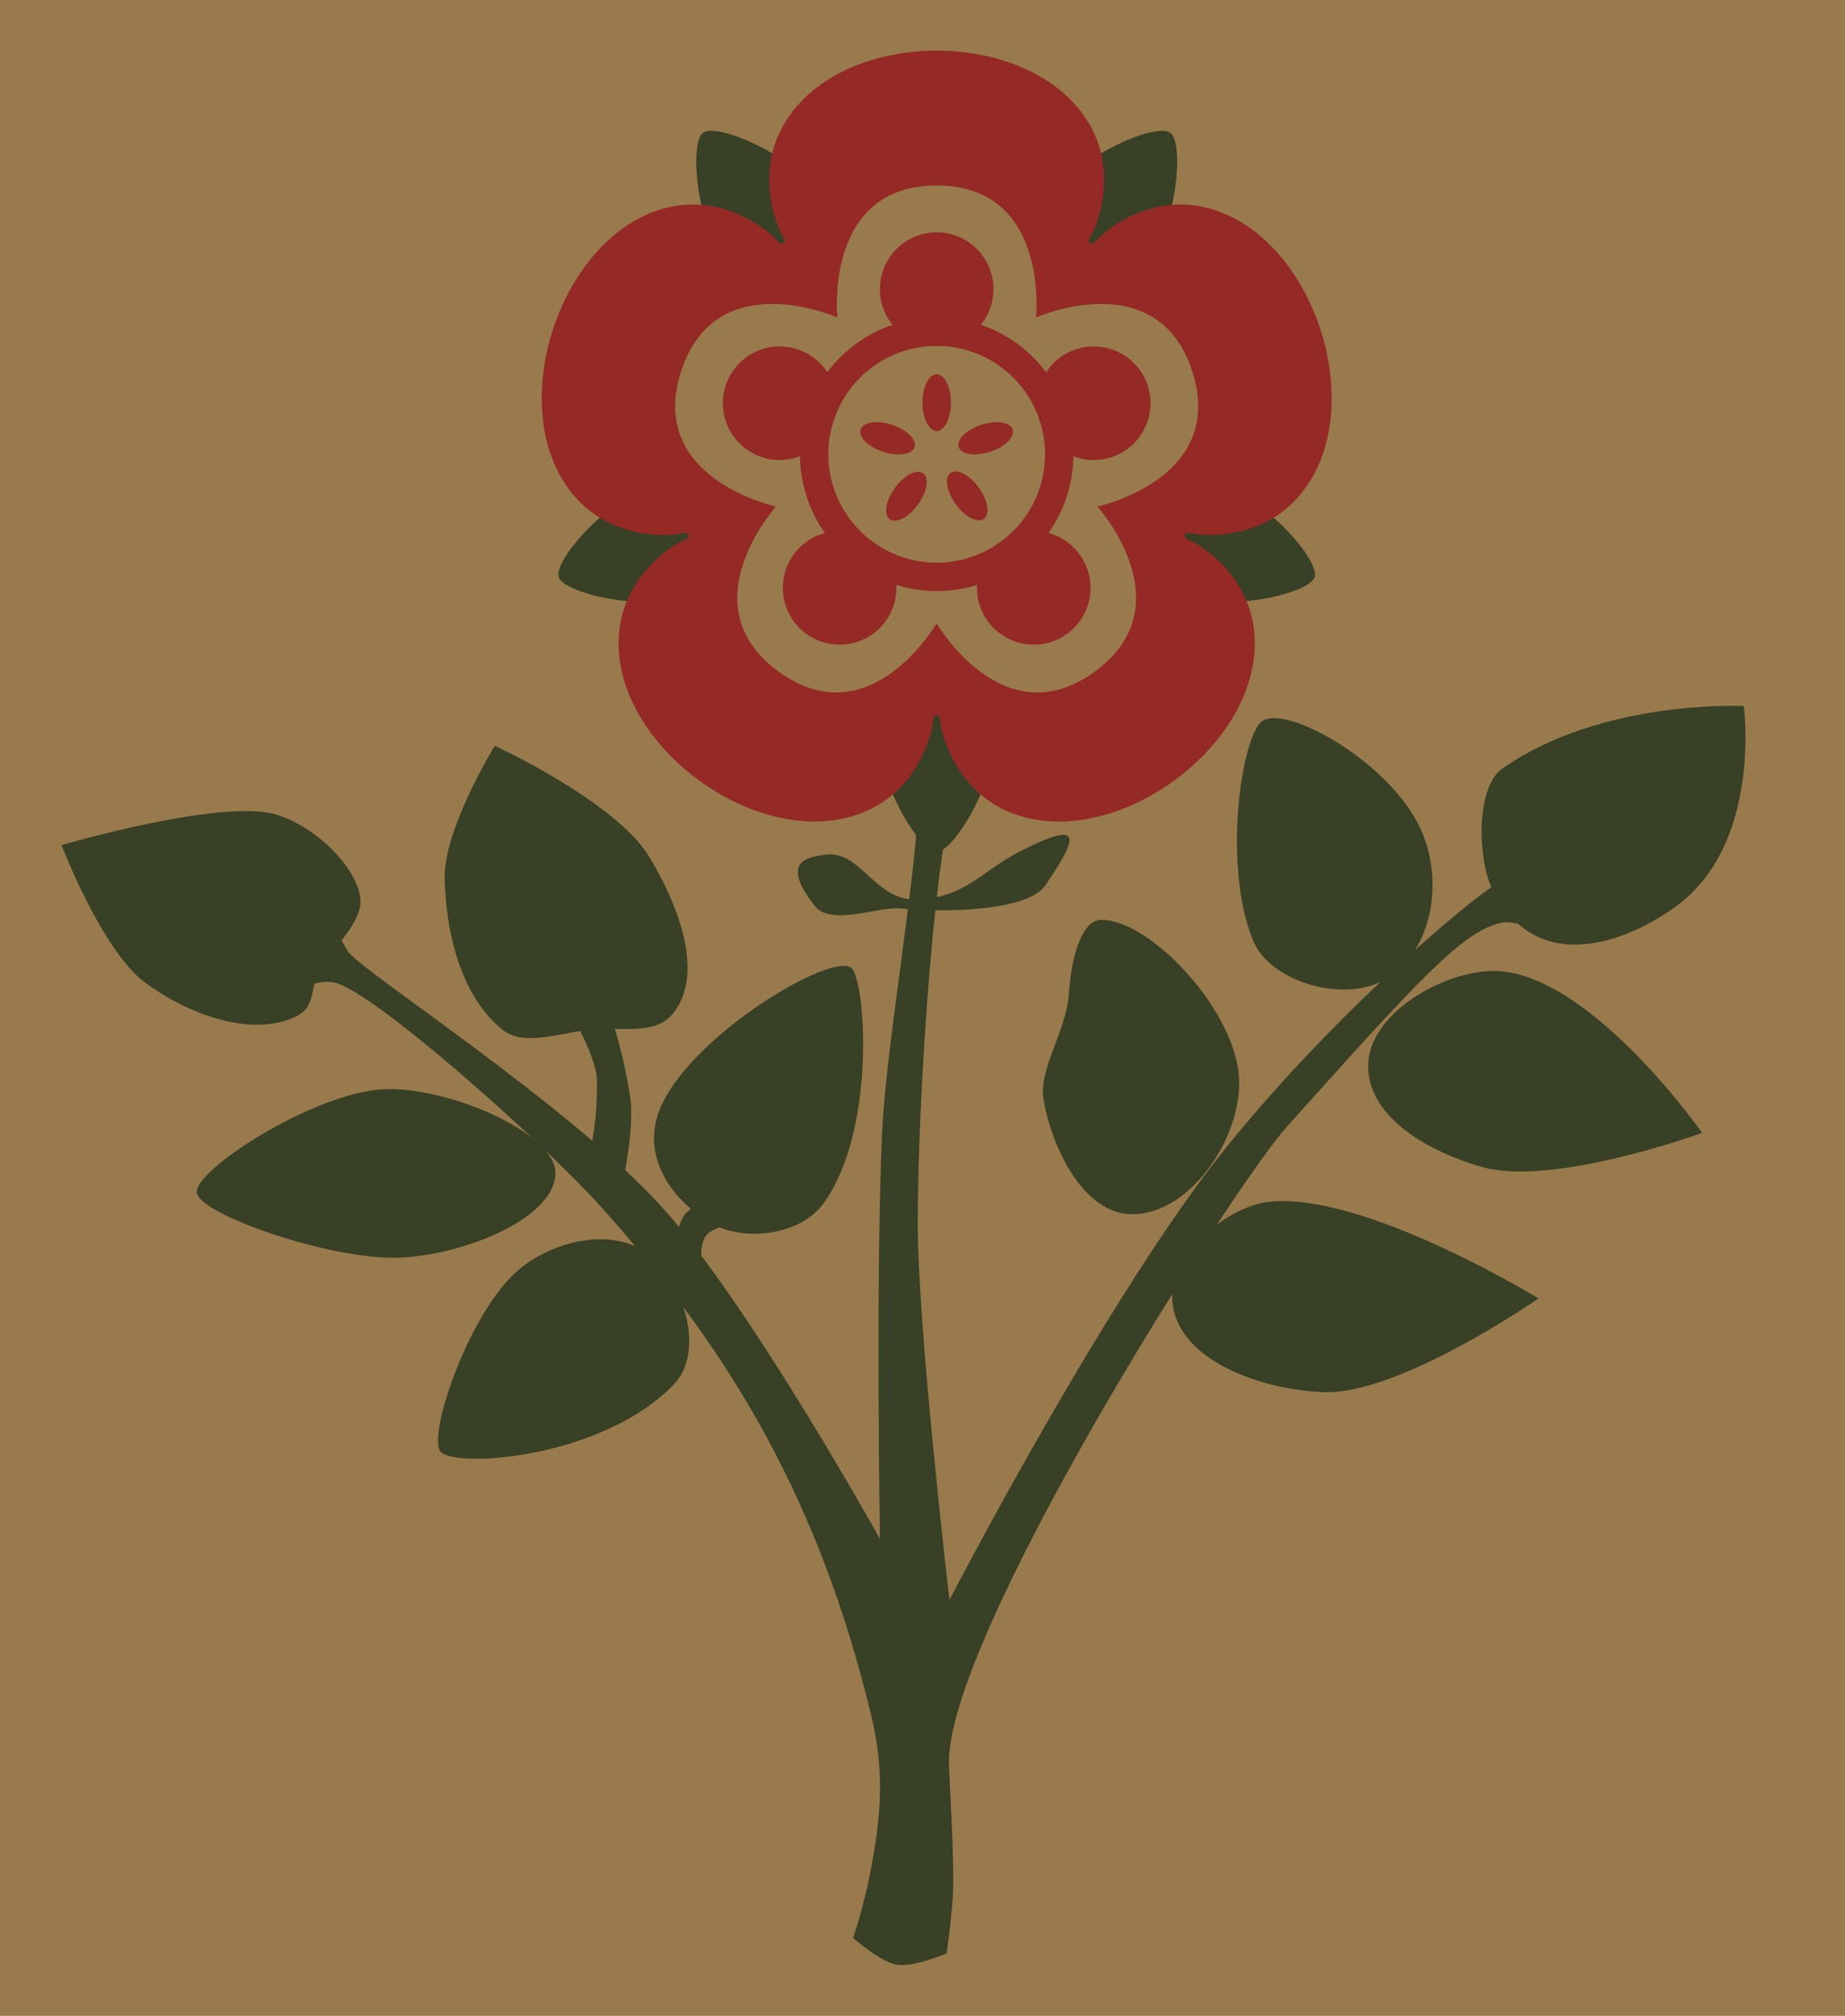 <?xml version="1.0" encoding="UTF-8" standalone="no"?>
<!-- Created with Inkscape (http://www.inkscape.org/) -->

<svg
   xmlns:dc="http://purl.org/dc/elements/1.1/"
   xmlns:cc="http://creativecommons.org/ns#"
   xmlns:rdf="http://www.w3.org/1999/02/22-rdf-syntax-ns#"
   xmlns:svg="http://www.w3.org/2000/svg"
   xmlns="http://www.w3.org/2000/svg"
   xmlns:sodipodi="http://sodipodi.sourceforge.net/DTD/sodipodi-0.dtd"
   xmlns:inkscape="http://www.inkscape.org/namespaces/inkscape"
   width="650"
   height="710"
   viewBox="0 0 650 710"
   id="svg4886"
   version="1.1"
   inkscape:version="0.91 r13725"
   sodipodi:docname="55 inf div -vector2.svg">
  <defs
     id="defs4888" />
  <sodipodi:namedview
     id="base"
     pagecolor="#ffffff"
     bordercolor="#666666"
     borderopacity="1.0"
     inkscape:pageopacity="0.0"
     inkscape:pageshadow="2"
     inkscape:zoom="1"
     inkscape:cx="434.98434"
     inkscape:cy="470.42212"
     inkscape:document-units="px"
     inkscape:current-layer="layer4"
     showgrid="true"
     units="px"
     inkscape:object-nodes="true"
     inkscape:snap-grids="true"
     inkscape:snap-midpoints="true"
     inkscape:snap-intersection-paths="true"
     inkscape:snap-nodes="true"
     inkscape:snap-smooth-nodes="true"
     inkscape:window-width="1080"
     inkscape:window-height="1898"
     inkscape:window-x="1358"
     inkscape:window-y="-8"
     inkscape:window-maximized="1"
     inkscape:snap-object-midpoints="true"
     fit-margin-top="0"
     fit-margin-left="0"
     fit-margin-right="0"
     fit-margin-bottom="0">
    <inkscape:grid
       type="xygrid"
       id="grid4905"
       originx="-50"
       originy="0" />
  </sodipodi:namedview>
  <g
     inkscape:label="Layer 1"
     inkscape:groupmode="layer"
     id="layer1"
     transform="translate(-50,-342.362)" />
  <g
     inkscape:groupmode="layer"
     id="layer4"
     inkscape:label="field"
     style="display:inline"
     transform="translate(-50,10)">
    <rect
       style="display:inline;fill:#997a4c;fill-opacity:1;stroke:none;stroke-width:4;stroke-linecap:round;stroke-miterlimit:4;stroke-dasharray:none;stroke-opacity:1"
       id="rect4911"
       width="650"
       height="710"
       x="50"
       y="-10" />
  </g>
  <g
     inkscape:groupmode="layer"
     id="layer7"
     inkscape:label="layout"
     style="display:none"
     transform="translate(-50,10)">
    <path
       style="fill:none;fill-rule:evenodd;stroke:#0000ff;stroke-width:1px;stroke-linecap:butt;stroke-linejoin:miter;stroke-opacity:0.251"
       d="m 330,130 70,0 20,-30 -20,-60 -70,0 -20,60 z"
       id="path5474"
       inkscape:connector-curvature="0" />
    <path
       style="fill:none;fill-rule:evenodd;stroke:#0000ff;stroke-width:1px;stroke-linecap:butt;stroke-linejoin:miter;stroke-opacity:0.251"
       d="m 320,70 100,30 -110,0 100,-30"
       id="path5476"
       inkscape:connector-curvature="0" />
  </g>
  <g
     inkscape:groupmode="layer"
     id="layer5"
     inkscape:label="stem"
     transform="translate(-50,10)">
    <path
       style="fill:#384026;fill-opacity:1;fill-rule:evenodd;stroke:none;stroke-width:1px;stroke-linecap:butt;stroke-linejoin:miter;stroke-opacity:1"
       d="m 575.667,303 c -4.903,-9.865 -6.029,-35.538 3.667,-42.333 34.955,-24.497 85,-22 85,-22 0,0 6.572,48.515 -24,70.667 C 622.795,322.041 591.181,334.211 575.667,303 Z"
       id="path5454"
       inkscape:connector-curvature="0"
       sodipodi:nodetypes="sscss" />
    <path
       style="fill:#384026;fill-opacity:1;fill-rule:evenodd;stroke:none;stroke-width:1px;stroke-linecap:butt;stroke-linejoin:miter;stroke-opacity:1"
       d="m 532,365.333 c 0.108,-17.825 25.187,-32.653 43,-33.333 33.786,-1.291 74.667,57 74.667,57 0,0 -52.476,19.189 -77.667,12 -17.882,-5.103 -40.113,-17.071 -40,-35.667 z"
       id="path5456"
       inkscape:connector-curvature="0"
       sodipodi:nodetypes="sscss" />
    <path
       style="fill:#384026;fill-opacity:1;fill-rule:evenodd;stroke:none;stroke-width:1px;stroke-linecap:butt;stroke-linejoin:miter;stroke-opacity:1"
       d="m 494.667,244 c 8.466,-6.004 44.792,14.315 55.667,37.667 8.949,19.215 3.961,44.993 -13.667,54 -14.177,7.243 -39.436,0.121 -45.333,-14.667 -10.725,-26.891 -3.838,-71.915 3.333,-77 z"
       id="path5458"
       inkscape:connector-curvature="0"
       sodipodi:nodetypes="sssss" />
    <path
       style="fill:#384026;fill-opacity:1;fill-rule:evenodd;stroke:none;stroke-width:1px;stroke-linecap:butt;stroke-linejoin:miter;stroke-opacity:1"
       d="m 463,448 c -1.226,-18.05 21.282,-33.211 33.667,-34.667 C 530.159,409.396 592,447.333 592,447.333 c 0,0 -48.561,33.763 -75.333,33 C 495.217,479.722 464.455,469.409 463,448 Z"
       id="path5460"
       inkscape:connector-curvature="0"
       sodipodi:nodetypes="sscss" />
    <path
       style="fill:#384026;fill-opacity:1;fill-rule:evenodd;stroke:none;stroke-width:1px;stroke-linecap:butt;stroke-linejoin:miter;stroke-opacity:1"
       d="m 437.667,314 c -5.901,0.199 -10.077,11.076 -11.088,25.923 -0.915,13.428 -10.771,26.498 -8.912,37.41 2.894,16.977 14.111,40.397 31.333,40.333 21.134,-0.078 39.838,-29.015 37.333,-50 C 483.454,343.548 454.111,313.446 437.667,314 Z"
       id="path5462"
       inkscape:connector-curvature="0"
       sodipodi:nodetypes="ssssss" />
    <path
       style="fill:#384026;fill-opacity:1;fill-rule:evenodd;stroke:none;stroke-width:1px;stroke-linecap:butt;stroke-linejoin:miter;stroke-opacity:1"
       d="m 350,331 c -6.257,-5.951 -54.143,21.947 -66.667,47.667 -7.514,15.431 0.087,31.531 16.333,41.667 C 311.535,427.738 331.697,425.258 340,414 c 18.709,-25.367 15.07,-78.178 10,-83 z"
       id="path5464"
       inkscape:connector-curvature="0"
       sodipodi:nodetypes="sssss" />
    <path
       style="fill:#384026;fill-opacity:1;fill-rule:evenodd;stroke:none;stroke-width:1px;stroke-linecap:butt;stroke-linejoin:miter;stroke-opacity:1"
       d="m 205,501 c -4.12,-6.623 10.599,-49.601 28,-64 12.995,-10.753 34.889,-15.133 47,-4 11.471,10.544 18.172,33.474 7.333,44.667 C 261.751,504.084 208.969,507.381 205,501 Z"
       id="path5466"
       inkscape:connector-curvature="0"
       sodipodi:nodetypes="sssss" />
    <path
       style="fill:#384026;fill-opacity:1;fill-rule:evenodd;stroke:none;stroke-width:1px;stroke-linecap:butt;stroke-linejoin:miter;stroke-opacity:1"
       d="m 224.333,252.667 c 0,0 42.594,19.683 54.333,39 9.507,15.644 19.93,40.569 8.667,55 -6.218,7.966 -16.64,5.073 -28.005,5.885 -11.365,0.812 -24.467,6.463 -32.329,0.115 -14.957,-12.079 -19.992,-35.097 -20.333,-53.333 -0.328,-17.502 17.667,-46.667 17.667,-46.667 z"
       id="path5468"
       inkscape:connector-curvature="0"
       sodipodi:nodetypes="csssssc" />
    <path
       style="fill:#384026;fill-opacity:1;fill-rule:evenodd;stroke:none;stroke-width:1px;stroke-linecap:butt;stroke-linejoin:miter;stroke-opacity:1"
       d="m 119.333,410 c -0.711,-8.257 41.713,-35.198 65.667,-36.333 23.203,-1.099 60.564,15.508 60.667,29.333 0.125,16.845 -35.186,30.064 -57.333,30 -24.399,-0.071 -68.356,-15.521 -69,-23 z"
       id="path5470"
       inkscape:connector-curvature="0"
       sodipodi:nodetypes="sssss" />
    <path
       style="fill:#384026;fill-opacity:1;fill-rule:evenodd;stroke:none;stroke-width:1px;stroke-linecap:butt;stroke-linejoin:miter;stroke-opacity:1"
       d="m 71.667,287.667 c 0,0 56.954,-16.729 76,-10.667 14.842,4.724 29.316,20.104 29.333,30.667 0.012,7.154 -9.191,16.168 -13.333,22 C 158.741,336.602 161.999,344.312 154.333,348 138.183,355.77 115.363,346.72 101,336 85.897,324.728 71.667,287.667 71.667,287.667 Z"
       id="path5472"
       inkscape:connector-curvature="0"
       sodipodi:nodetypes="csssssc" />
    <path
       style="display:inline;fill:#384026;fill-opacity:1;fill-rule:evenodd;stroke:none;stroke-width:1px;stroke-linecap:butt;stroke-linejoin:miter;stroke-opacity:1"
       d="m 340.289,291.074 c 13.213,-2.109 17.676,16.671 33.25,15.75 17.047,-1.008 21.858,-9.785 35.75,-16.917 23.528,-12.079 19.931,-4.189 8.978,11.926 -6.975,10.262 -42.535,9.226 -50.728,8.157 -7.669,-1.001 -24.75,6.444 -30.5,-0.917 -12.467,-15.961 -2.368,-17.103 3.25,-18 z"
       id="path4233"
       inkscape:connector-curvature="0"
       sodipodi:nodetypes="sssssss" />
    <path
       style="fill:#384026;fill-opacity:1;fill-rule:evenodd;stroke:none;stroke-width:1px;stroke-linecap:butt;stroke-linejoin:miter;stroke-opacity:1"
       d="m 350.5,672.5 c 0,0 4.745,-12.416 7.904,-33.301 C 360.636,624.446 360.915,610.786 357,594.5 338.996,519.596 308.09,466.549 261.667,415 240.319,391.296 180.747,338.421 167.5,336 c -6.919,-1.264 -20.5,5 -20.5,5 l 16.5,-32 c 0,0 5.849,10.755 9,16 3.922,6.529 78.748,54.532 111.167,90.667 C 314.364,449.883 360,532 360,532 c 0,0 -1.567,-95.056 0.833,-144.333 1.49,-30.58 13.274,-97.134 12.417,-116.417 -0.298,-6.693 -5.5,-15 -5.5,-15 l 23,-1.5 c 0,0 -0.335,7.252 -3.25,12.25 -7.554,12.953 -14.272,107.616 -14.167,154.333 C 373.419,459.36 384.5,553.5 384.5,553.5 c 0,0 56.214,-108.579 98,-160 38.768,-47.707 83.291,-84.548 92,-90.333 C 578.981,300.19 578,290 578,290 l 17,29 c 0,0 -10.622,-5.142 -16,-4 -13.886,2.948 -29.666,20.675 -75.5,71.667 -19.222,21.386 -121.008,181.081 -119.167,225.167 0.567,13.571 1.576,28.417 1.5,42 C 385.787,662.061 383.5,678 383.5,678 c 0,0 -11.595,4.969 -17.5,4 -5.98,-0.981 -15.5,-9.5 -15.5,-9.5 z"
       id="path4244"
       inkscape:connector-curvature="0"
       sodipodi:nodetypes="cssssccsscssccsscssccsssscsc" />
    <path
       style="fill:#384026;fill-opacity:1;fill-rule:evenodd;stroke:none;stroke-width:1px;stroke-linecap:butt;stroke-linejoin:miter;stroke-opacity:1"
       d="m 247.667,341.667 c 0,0 12.6,18.683 12.667,29.333 C 260.464,391.852 256,401 256,401 l 12.333,10.167 c 0,0 5.56,-22.184 3.667,-34.833 -2.873,-19.192 -8.667,-33.667 -8.667,-33.667 z"
       id="path4246"
       inkscape:connector-curvature="0"
       sodipodi:nodetypes="csccscc" />
    <path
       style="fill:#384026;fill-opacity:1;fill-rule:evenodd;stroke:none;stroke-width:1px;stroke-linecap:butt;stroke-linejoin:miter;stroke-opacity:1"
       d="m 308,409.667 c 0,0 -12.708,3.278 -16.667,8 -3.187,3.801 -4,14.333 -4,14.333 L 300,447.333 c 0,0 -5.638,-16.046 -1.333,-22 3.569,-4.936 17.667,-4.667 17.667,-4.667 z"
       id="path4248"
       inkscape:connector-curvature="0"
       sodipodi:nodetypes="csccscc" />
    <path
       style="fill:#384026;fill-opacity:1;fill-rule:evenodd;stroke:none;stroke-width:1px;stroke-linecap:butt;stroke-linejoin:miter;stroke-opacity:1"
       d="m 380,220 c 0,0 19.253,18.005 20,30 0.926,14.878 -13.843,40 -20,40 -6.157,0 -20.926,-25.122 -20,-40 0.747,-11.995 20,-30 20,-30 z"
       id="path4254"
       inkscape:connector-curvature="0"
       sodipodi:nodetypes="cszsc" />
    <path
       sodipodi:nodetypes="cszsc"
       inkscape:connector-curvature="0"
       id="path4258"
       d="m 313.426,171.631 c 0,0 -11.174,23.875 -22.351,28.292 -13.864,5.479 -42.32,-0.805 -44.223,-6.66 -1.903,-5.856 17.426,-27.665 31.862,-31.382 11.639,-2.996 34.712,9.751 34.712,9.751 z"
       style="fill:#384026;fill-opacity:1;fill-rule:evenodd;stroke:none;stroke-width:1px;stroke-linecap:butt;stroke-linejoin:miter;stroke-opacity:1" />
    <path
       style="fill:#384026;fill-opacity:1;fill-rule:evenodd;stroke:none;stroke-width:1px;stroke-linecap:butt;stroke-linejoin:miter;stroke-opacity:1"
       d="m 338.855,93.369 c 0,0 -26.159,-3.249 -33.814,-12.515 -9.495,-11.492 -12.312,-40.497 -7.331,-44.116 4.981,-3.619 31.696,8.024 39.692,20.605 6.446,10.143 1.453,36.026 1.453,36.026 z"
       id="path4262"
       inkscape:connector-curvature="0"
       sodipodi:nodetypes="cszsc" />
    <path
       style="fill:#384026;fill-opacity:1;fill-rule:evenodd;stroke:none;stroke-width:1px;stroke-linecap:butt;stroke-linejoin:miter;stroke-opacity:1"
       d="m 446.574,171.631 c 0,0 11.174,23.875 22.351,28.292 13.864,5.479 42.32,-0.805 44.223,-6.66 1.903,-5.856 -17.426,-27.665 -31.862,-31.382 -11.639,-2.996 -34.712,9.751 -34.712,9.751 z"
       id="path4266"
       inkscape:connector-curvature="0"
       sodipodi:nodetypes="cszsc" />
    <path
       sodipodi:nodetypes="cszsc"
       inkscape:connector-curvature="0"
       id="path4270"
       d="m 421.145,93.369 c 0,0 26.159,-3.249 33.814,-12.515 9.495,-11.492 12.312,-40.497 7.331,-44.116 -4.981,-3.619 -31.696,8.024 -39.692,20.605 -6.446,10.143 -1.453,36.026 -1.453,36.026 z"
       style="fill:#384026;fill-opacity:1;fill-rule:evenodd;stroke:none;stroke-width:1px;stroke-linecap:butt;stroke-linejoin:miter;stroke-opacity:1" />
  </g>
  <g
     inkscape:groupmode="layer"
     id="layer6"
     inkscape:label="rose"
     style="display:inline"
     transform="translate(-50,10)">
    <path
       style="fill:#942925;fill-opacity:1;fill-rule:evenodd;stroke:none;stroke-width:1px;stroke-linecap:butt;stroke-linejoin:miter;stroke-opacity:1"
       d="m 380,7.826 c -18.208,0 -36.417,6 -47.834,18 -19.884,20.899 -7.166,46 -7.166,46 0,0 2.109,3.097 1.026,3.884 -1.083,0.787 -3.377,-2.175 -3.377,-2.175 0,0 -19.942,-19.853 -45.963,-7.4 -29.881,14.3 -45.332,61.854 -29.562,90.986 13.732,25.369 41.533,21.029 41.533,21.029 0,0 3.598,-1.048 4.012,0.225 0.414,1.274 -3.113,2.538 -3.113,2.538 0,0 -25.042,12.832 -21.24,41.428 4.366,32.838 44.817,62.227 77.396,56.232 28.371,-5.22 32.836,-33.002 32.836,-33.002 0,0 0.114,-3.746 1.453,-3.746 1.339,0 1.453,3.746 1.453,3.746 0,0 4.465,27.782 32.836,33.002 32.58,5.995 73.03,-23.395 77.396,-56.232 3.802,-28.596 -21.24,-41.428 -21.24,-41.428 0,0 -3.527,-1.265 -3.113,-2.538 0.414,-1.274 4.012,-0.225 4.012,-0.225 0,0 27.801,4.34 41.533,-21.029 15.769,-29.133 0.319,-76.686 -29.562,-90.986 -26.021,-12.453 -45.963,7.4 -45.963,7.4 0,0 -2.294,2.962 -3.377,2.175 C 432.891,74.923 435,71.826 435,71.826 c 0,0 12.718,-25.101 -7.166,-46 -11.417,-12 -29.625,-18 -47.834,-18 z m 0,47.5 c 39.875,0 35,46.5 35,46.5 0,0 42.717,-19.005 55.039,18.918 12.322,37.923 -33.408,47.656 -33.408,47.656 0,0 31.277,34.753 -0.982,58.191 C 403.389,250.03 380,209.545 380,209.545 c 0,0 -23.389,40.485 -55.648,17.047 -32.26,-23.438 -0.982,-58.191 -0.982,-58.191 0,0 -45.73,-9.733 -33.408,-47.656 C 302.283,82.821 345,101.826 345,101.826 c 0,0 -4.875,-46.5 35,-46.5 z"
       id="path5512"
       inkscape:connector-curvature="0"
       sodipodi:nodetypes="ssczcssczcssczcssczcssczcssscscscscscs" />
    <circle
       style="fill:#942925;fill-opacity:1;stroke:none;stroke-width:4;stroke-linecap:round;stroke-miterlimit:4;stroke-dasharray:none;stroke-opacity:0.251"
       id="path4168"
       cx="380"
       cy="91.826"
       r="20" />
    <circle
       r="20"
       cy="132.023"
       cx="435.327"
       id="circle4180"
       style="fill:#942925;fill-opacity:1;stroke:none;stroke-width:4;stroke-linecap:round;stroke-miterlimit:4;stroke-dasharray:none;stroke-opacity:0.251" />
    <circle
       style="fill:#942925;fill-opacity:1;stroke:none;stroke-width:4;stroke-linecap:round;stroke-miterlimit:4;stroke-dasharray:none;stroke-opacity:0.251"
       id="circle4182"
       cx="414.194"
       cy="197.063"
       r="20" />
    <circle
       r="20"
       cy="197.063"
       cx="345.806"
       id="circle4184"
       style="fill:#942925;fill-opacity:1;stroke:none;stroke-width:4;stroke-linecap:round;stroke-miterlimit:4;stroke-dasharray:none;stroke-opacity:0.251" />
    <circle
       style="fill:#942925;fill-opacity:1;stroke:none;stroke-width:4;stroke-linecap:round;stroke-miterlimit:4;stroke-dasharray:none;stroke-opacity:0.251"
       id="circle4186"
       cx="324.673"
       cy="132.023"
       r="20" />
    <ellipse
       style="fill:#942925;fill-opacity:1;stroke:none;stroke-width:4;stroke-linecap:round;stroke-miterlimit:4;stroke-dasharray:none;stroke-opacity:0.251"
       id="path4194"
       cx="380"
       cy="131.826"
       rx="5"
       ry="10" />
    <path
       style="fill:#942925;fill-opacity:1;stroke:none;stroke-width:4;stroke-linecap:round;stroke-miterlimit:4;stroke-dasharray:none;stroke-opacity:0.251"
       d="M 380,101.826 A 48.174,48.174 0 0 0 331.826,150 48.174,48.174 0 0 0 380,198.174 48.174,48.174 0 0 0 428.174,150 48.174,48.174 0 0 0 380,101.826 Z m 0,10 A 38.174,38.174 0 0 1 418.174,150 38.174,38.174 0 0 1 380,188.174 38.174,38.174 0 0 1 341.826,150 38.174,38.174 0 0 1 380,111.826 Z"
       id="path4206"
       inkscape:connector-curvature="0" />
    <ellipse
       ry="10"
       rx="5"
       cy="-333.223"
       cx="260.085"
       id="ellipse4219"
       style="fill:#942925;fill-opacity:1;stroke:none;stroke-width:4;stroke-linecap:round;stroke-miterlimit:4;stroke-dasharray:none;stroke-opacity:0.251"
       transform="matrix(0.309,0.951,-0.951,0.309,0,0)" />
    <ellipse
       transform="matrix(-0.809,0.588,-0.588,-0.809,0,0)"
       style="fill:#942925;fill-opacity:1;stroke:none;stroke-width:4;stroke-linecap:round;stroke-miterlimit:4;stroke-dasharray:none;stroke-opacity:0.251"
       id="ellipse4223"
       cx="-219.259"
       cy="-362.885"
       rx="5"
       ry="10" />
    <ellipse
       transform="matrix(-0.309,0.951,0.951,0.309,0,0)"
       style="fill:#942925;fill-opacity:1;stroke:none;stroke-width:4;stroke-linecap:round;stroke-miterlimit:4;stroke-dasharray:none;stroke-opacity:0.251"
       id="ellipse4227"
       cx="25.232"
       cy="389.58"
       rx="5"
       ry="10" />
    <ellipse
       ry="10"
       rx="5"
       cy="83.832"
       cx="395.594"
       id="ellipse4229"
       style="fill:#942925;fill-opacity:1;stroke:none;stroke-width:4;stroke-linecap:round;stroke-miterlimit:4;stroke-dasharray:none;stroke-opacity:0.251"
       transform="matrix(0.809,0.588,0.588,-0.809,0,0)" />
  </g>
</svg>
